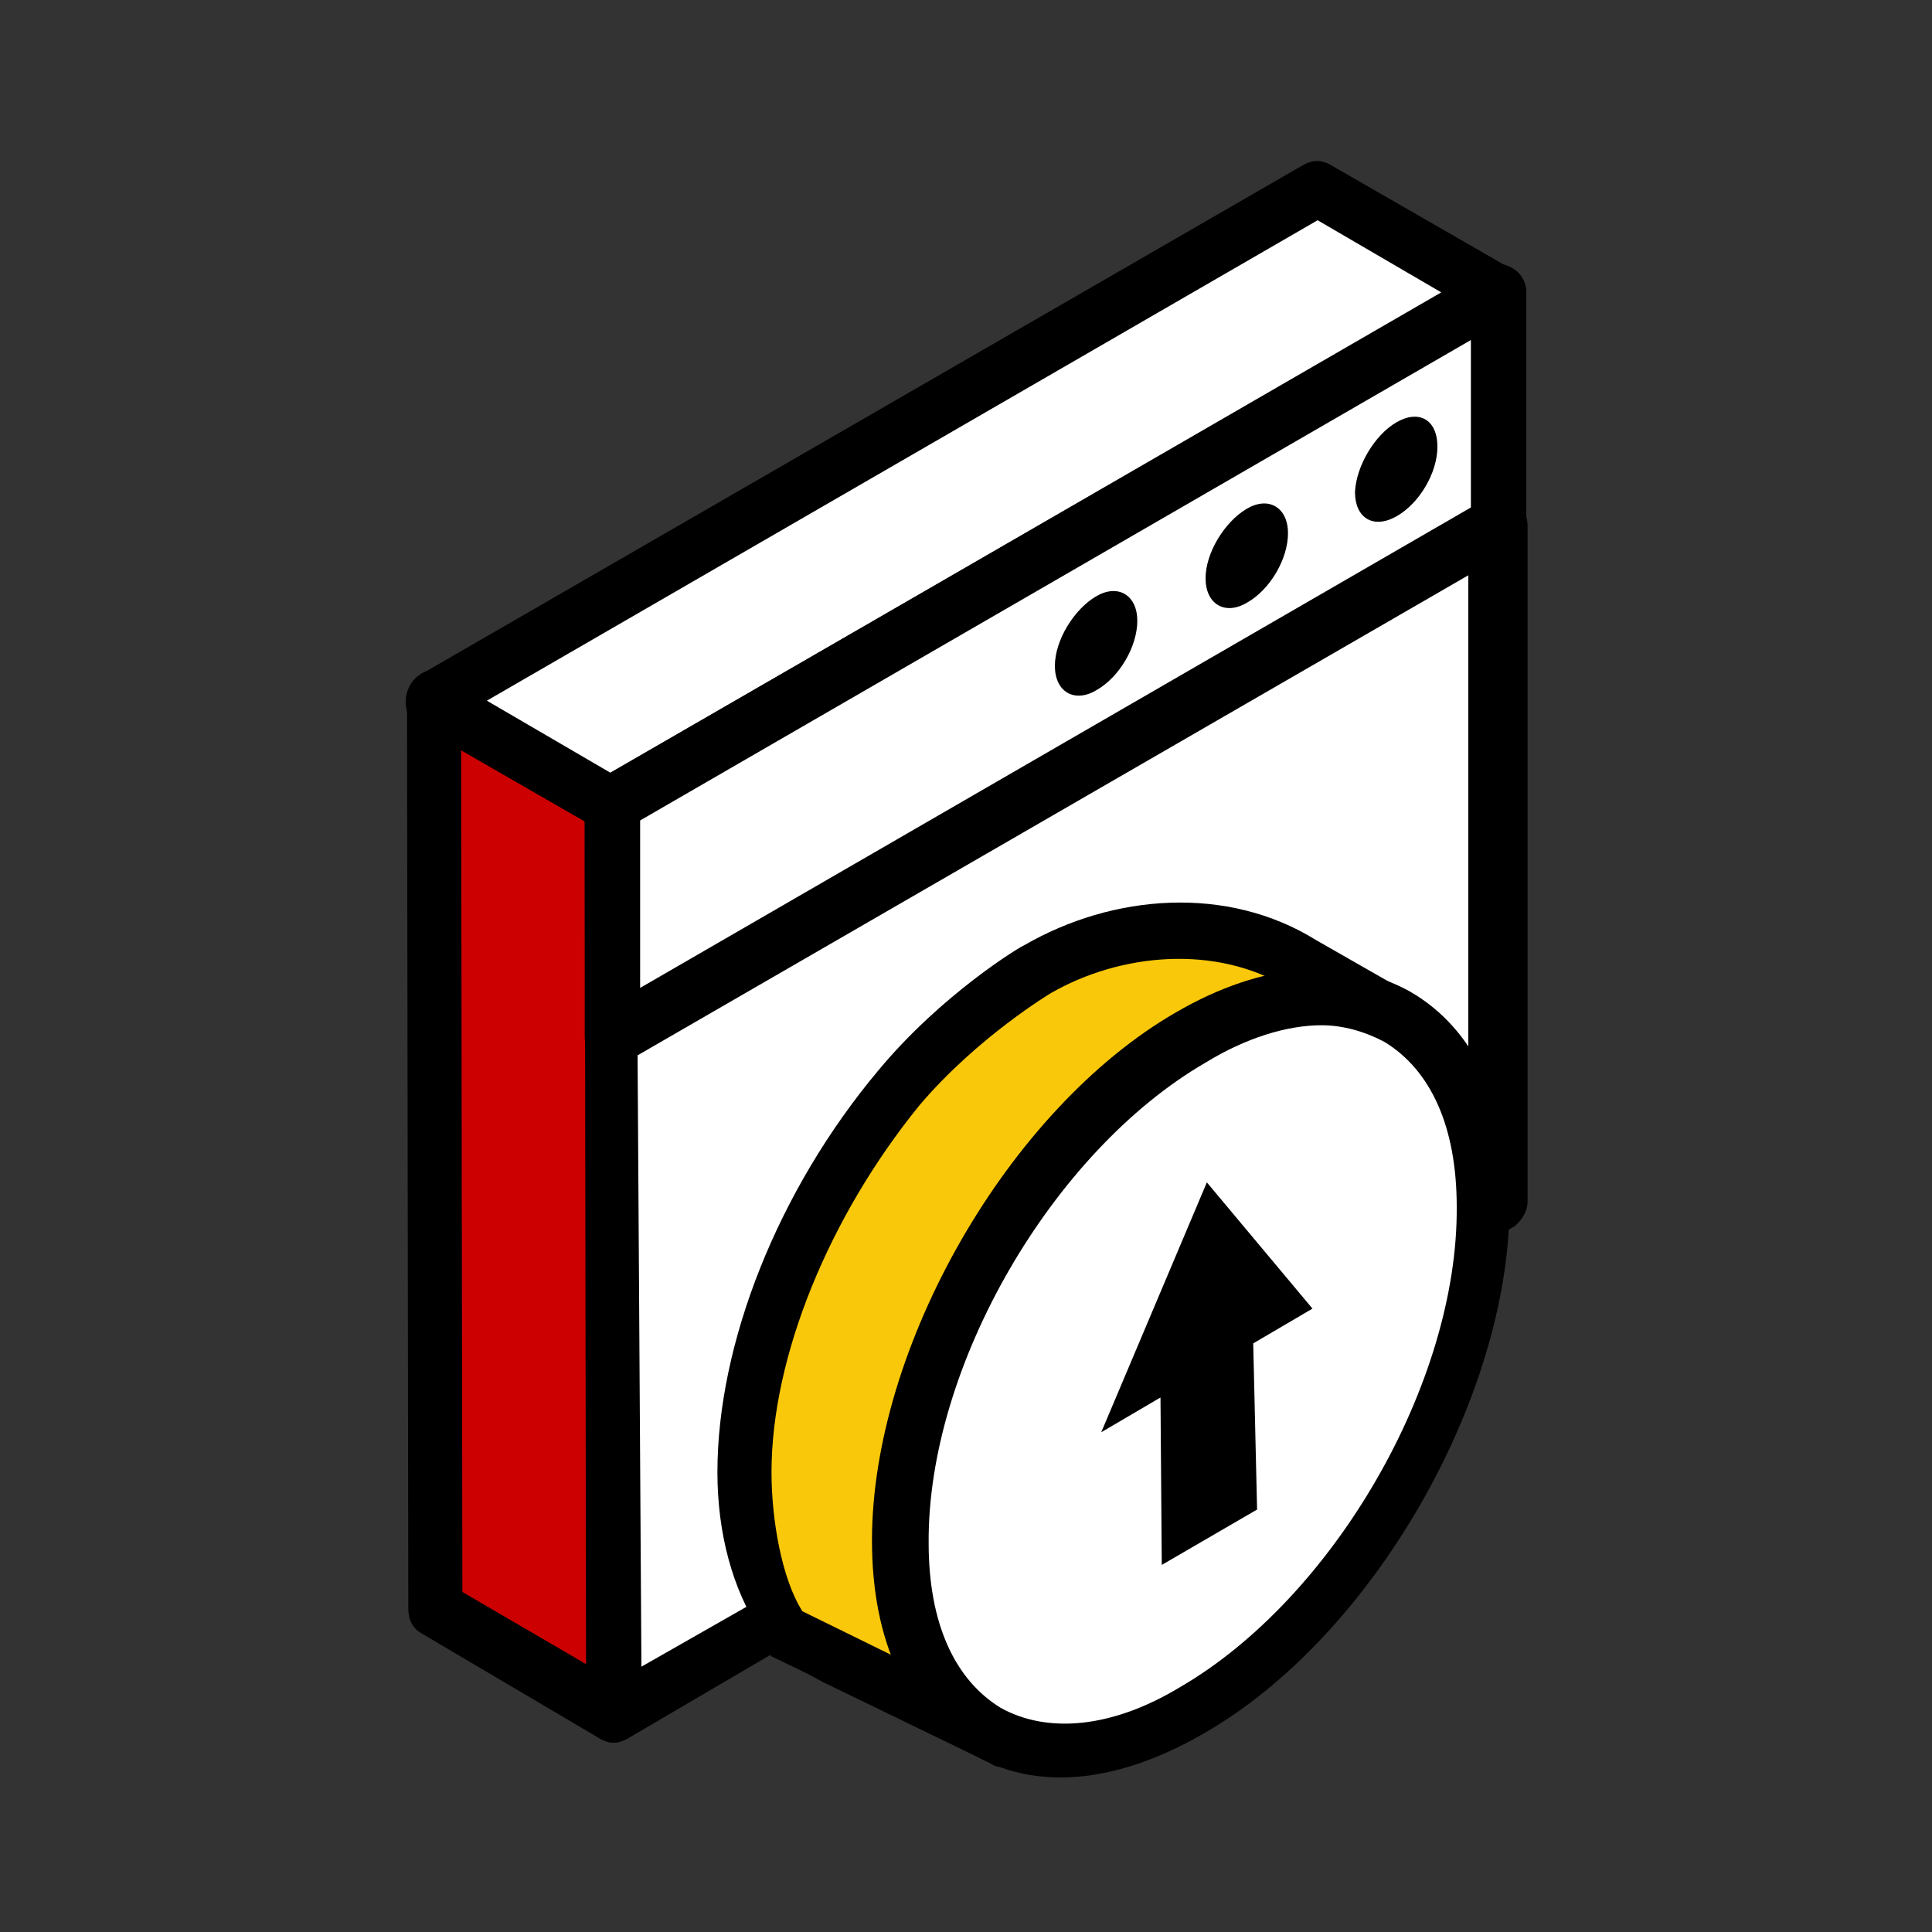 <?xml version="1.0" encoding="utf-8"?>
<!-- Generator: Adobe Illustrator 27.0.1, SVG Export Plug-In . SVG Version: 6.00 Build 0)  -->
<svg version="1.1" id="Layer_1" xmlns="http://www.w3.org/2000/svg" xmlns:xlink="http://www.w3.org/1999/xlink" x="0px" y="0px"
	 viewBox="0 0 150 150" style="enable-background:new 0 0 150 150;" xml:space="preserve">
<rect x="0" y="0" width="150" height="150" fill="#333333" stroke="none"/>
<style type="text/css">
	.st0{fill:none;}
	.st1{fill:#CC0000;}
	.st2{fill:#FFFFFF;}
	.st3{fill:#FAC80A;}
</style>
<rect x="-0.2" class="st0" width="150.5" height="150.5"/>
<g>
	<g>
		<polygon class="st1" points="47.5,75.1 47.5,62.6 33.5,54.4 33.6,108.7 33.6,108.5 33.8,124.9 47.7,133.1 		"/>
		<path d="M47.7,135.3c-0.4,0-0.7-0.1-1.1-0.3l-13.9-8.2c-0.7-0.4-1-1.1-1-1.9l-0.1-70.7c0-0.7,0.4-1.4,1.1-1.9
			c0.7-0.4,1.4-0.4,2.1,0l13.9,8c0.7,0.4,1,1.1,1,1.9l0.1,70.5c0,0.7-0.4,1.4-1,1.9C48.5,135.1,48.1,135.3,47.7,135.3z M35.9,123.6
			l9.6,5.6l-0.1-65.5l-9.6-5.6L35.9,123.6z"/>
	</g>
	<g>
		<polygon class="st2" points="102.4,14.7 116.3,22.8 47.4,62.4 33.5,54.4 		"/>
		<path d="M47.4,64.6c-0.4,0-0.7-0.1-1.1-0.3l-13.9-8c-0.7-0.4-0.9-1.1-0.9-1.9c0-0.7,0.4-1.6,1.1-2l68.6-39.6
			c0.7-0.4,1.4-0.4,2.1,0l13.9,8c0.7,0.4,1,1.1,1,1.9c0,0.7-0.4,1.4-1.1,1.9c0,0-51.4,30.1-68.8,39.7C48.1,64.5,47.8,64.6,47.4,64.6
			z M37.8,54.4l9.6,5.6l64.5-37.3l-9.6-5.6L37.8,54.4z"/>
	</g>
	<g>
		<path class="st2" d="M77.9,135.1l-13-6.3c-1.4-0.9-3-1.8-4-3.3l-13.2,7.6l-0.1-52.6l68.8-39.7l0.1,52.6l-6.2,3.6
			c0.1-1.6,0.3-3,0.3-4.6c0-7.3-2.7-12.5-7-14.8"/>
		<path d="M77.9,137.2c-0.3,0-0.6,0-1-0.3l-13-6.3c-1.3-0.7-2.6-1.4-3.6-2.4L48.7,135c-0.7,0.4-1.4,0.4-2.1,0c-0.6-0.4-1-1.1-1-1.9
			l-0.1-52.6c0-0.7,0.4-1.4,1.1-1.9l68.8-39.7c0.7-0.4,1.4-0.4,2.1,0c0.7,0.4,1.1,1.1,1.1,1.9v52.5c0,0.7-0.4,1.4-1,1.9l-6.2,3.6
			c-0.7,0.4-1.6,0.4-2.3-0.1c-0.7-0.4-1-1.3-1-2c0.1-1.4,0.3-2.9,0.3-4.3c0-6.3-2.1-10.9-5.9-12.9c-0.3-0.1-0.7-0.3-0.9-0.4
			c-0.9-0.5-1.7-1.3-1.6-2.4c0.1-1.1,1.3-2,2.4-1.7c0.3,0,0.7,0.1,1,0.3c0.3,0.1,0.7,0.3,1,0.6c5,2.7,8,8.7,8,16.6
			c0,0.1,0,0.4,0,0.6l1.6-0.9L114,44.4L49.5,81.7l0.3,47.7l10-5.7c1-0.6,2.4-0.5,3.2,0.4c0.9,1.1,1.9,2.1,3,2.9l12.9,6.3
			c1,0.6,1.6,1.9,1,2.9C79.5,136.8,78.6,137.2,77.9,137.2z"/>
	</g>
	<g>
		<polygon class="st2" points="116.3,40.8 47.5,80.5 47.5,62.6 116.3,22.8 		"/>
		<path d="M47.5,82.7c-0.4,0-0.7-0.1-1-0.3c-0.7-0.4-1.1-1.1-1.1-1.9V62.4c0-0.7,0.4-1.4,1.1-1.9l68.8-39.7c0.7-0.4,1.4-0.4,2.1,0
			c0.7,0.4,1.1,1.1,1.1,1.9v18.1c0,0.7-0.4,1.4-1.1,1.9L48.7,82.4C48.3,82.5,47.8,82.7,47.5,82.7z M49.7,63.7v13l64.5-37.3v-13
			L49.7,63.7z"/>
	</g>
	<g>
		<path d="M96.8,39.5c1.7-1,3.2-0.1,3.2,1.9s-1.4,4.4-3.2,5.4c-1.7,1-3.2,0.1-3.2-1.9S95.1,40.5,96.8,39.5z"/>
	</g>
	<g>
		<path d="M85.1,46.3c1.7-1,3.2-0.1,3.2,1.9c0,2-1.4,4.4-3.2,5.4c-1.7,1-3.2,0.1-3.2-1.9C81.9,49.7,83.4,47.3,85.1,46.3z"/>
	</g>
	<g>
		<path d="M108.4,32.8c1.7-1,3.2-0.3,3.2,1.9c0,2-1.4,4.4-3.2,5.4s-3.2,0.1-3.2-1.9C105.3,36.2,106.7,33.8,108.4,32.8z"/>
	</g>
	<g>
		<path class="st3" d="M108.4,78.9l-7.3-4.2c-6.1-3.6-14.3-3.2-20.6,0.4c0,0-6,3.6-10.7,9.3c-7,8.6-11.9,19.9-11.9,30
			c0,4.6,1,8.3,2.9,11l11.7,6.9"/>
		<path d="M72.5,134.5c-0.3,0-0.6,0-1-0.3l-11.6-5.6c-0.3-0.1-0.6-1.7-0.9-2c-2.1-3.2-3.3-7.5-3.3-12.3c0-10,4.7-21.9,12.5-31.2
			c4.9-5.9,11-9.6,11.3-9.7c6.9-4,15.8-4.7,22.7-0.4l7,4c0.1,0.1,0.3,0.1,0.4,0.3c0.9,0.7,1.1,2,0.6,2.9s-1.9,1.3-2.9,0.7l-7.3-4.2
			c-5.6-3.4-13-2.7-18.4,0.4c0,0-5.7,3.4-10.2,8.7c-7,8.6-11.5,19.5-11.5,28.5c0,3.7,0.8,8.3,2.4,10.8l11,5.4c1,0.6,1.6,1.9,1,2.9
			C74.1,134.1,73.4,134.5,72.5,134.5z M107.4,80.8L107.4,80.8L107.4,80.8z"/>
	</g>
	<g>
		
			<ellipse transform="matrix(0.502 -0.865 0.865 0.502 -46.2 133.146)" class="st2" cx="92.6" cy="106.7" rx="32" ry="18.5"/>
		<path d="M82.4,138c-2.6,0-4.9-0.6-7-1.9c-5-2.9-7.7-8.7-7.7-16.5c0-15,10.6-33.5,23.6-41l0,0c6.7-3.9,13.2-4.4,18.2-1.6
			c5,2.9,7.7,8.7,7.7,16.5c0,15-10.6,33.5-23.6,41C89.7,136.8,85.8,138,82.4,138z M102.6,79.6c-2.7,0-5.9,1-9,2.9l0,0
			c-11.9,6.9-21.6,23.6-21.5,37.3c0,6.2,2,10.6,5.6,12.8c3.6,2,8.6,1.6,13.9-1.6c11.9-6.9,21.6-23.6,21.5-37.3
			c0-6.2-2-10.6-5.6-12.8C106,80.1,104.3,79.6,102.6,79.6z M92.4,80.6L92.4,80.6L92.4,80.6z"/>
	</g>
	<g>
		<polygon points="93.7,91.8 101.9,101.6 97.3,104.3 97.6,117.2 90.2,121.5 90.1,108.5 85.5,111.2 		"/>
	</g>
</g>
</svg>
